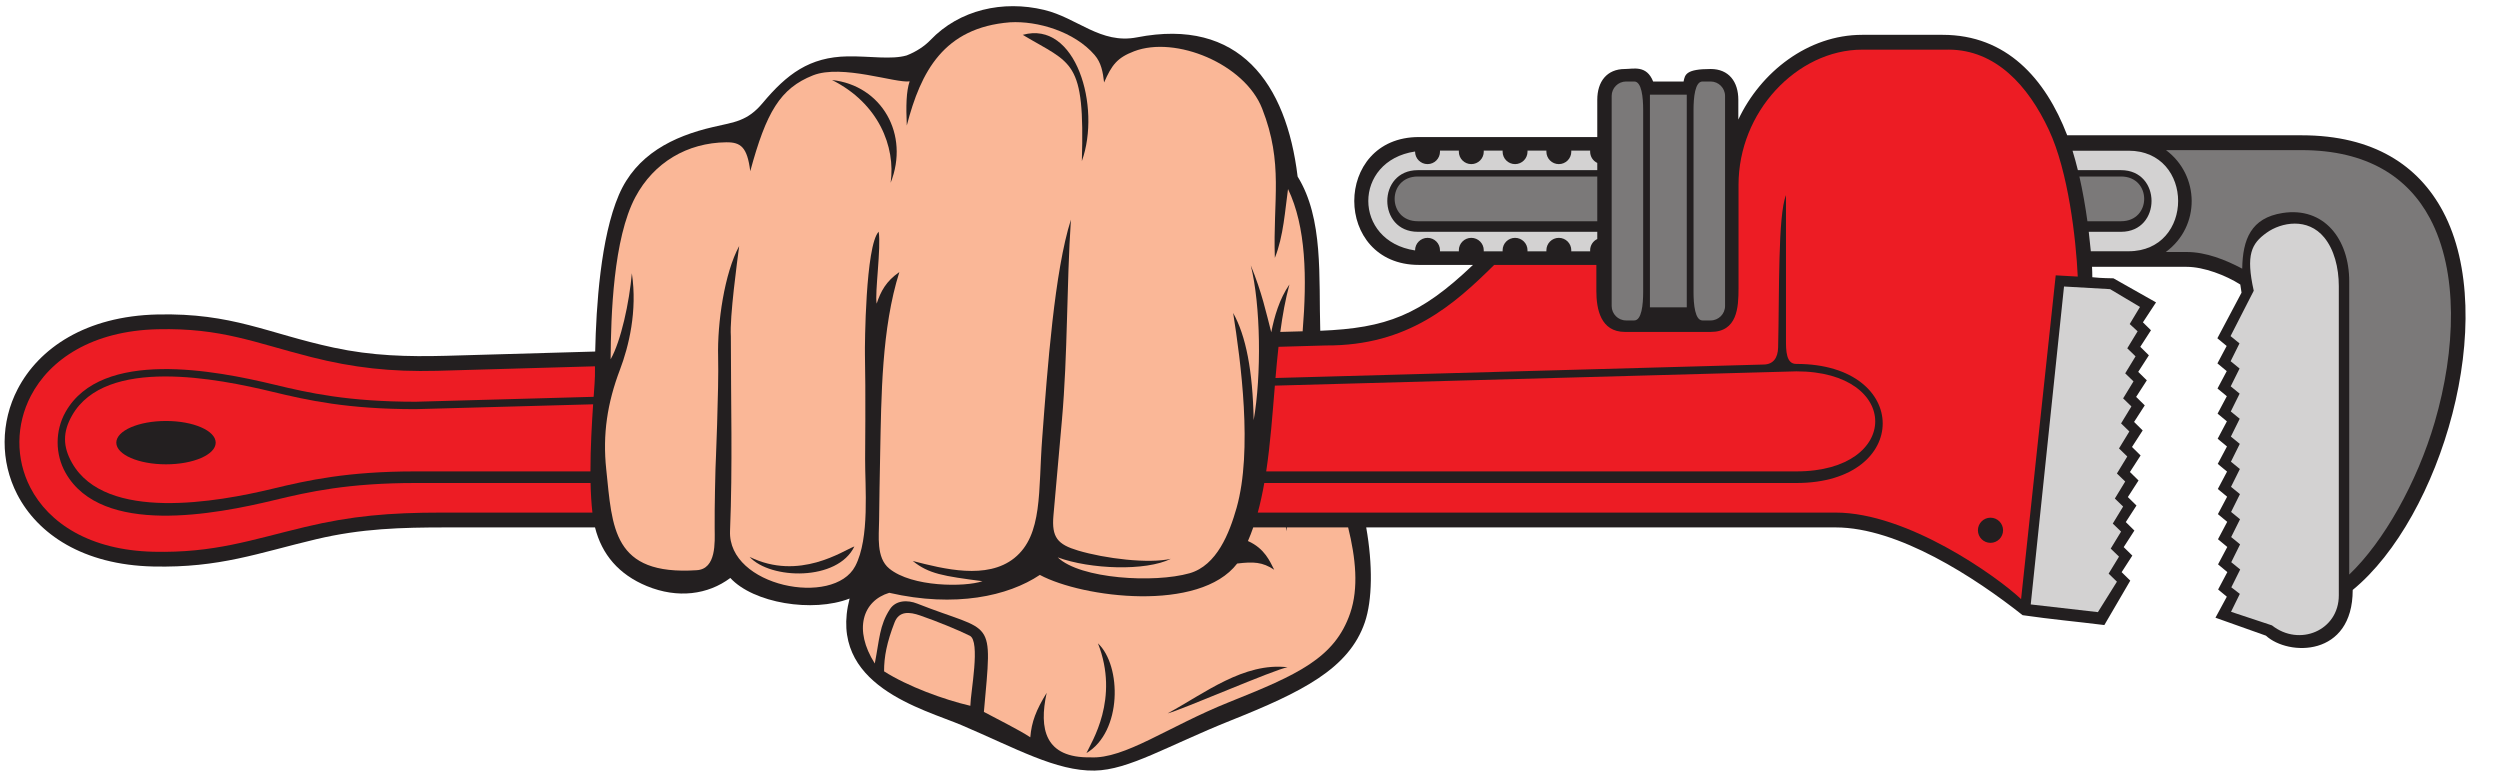 <?xml version="1.0" encoding="UTF-8"?>
<!DOCTYPE svg PUBLIC '-//W3C//DTD SVG 1.0//EN'
          'http://www.w3.org/TR/2001/REC-SVG-20010904/DTD/svg10.dtd'>
<svg height="150.5" preserveAspectRatio="xMidYMid meet" version="1.0" viewBox="-0.9 -1.2 487.9 150.5" width="487.9" xmlns="http://www.w3.org/2000/svg" xmlns:xlink="http://www.w3.org/1999/xlink" zoomAndPan="magnify"
><g
  ><g id="change1_1"
    ><path d="M 115.223 101.73 C 116.551 107.031 119.887 110.934 125.348 113.184 C 131.363 115.66 137.27 114.863 141.629 111.594 C 146.105 116.484 157.676 118.422 164.91 115.609 C 160.488 132.59 179.414 137.184 186.793 140.336 C 197.402 144.863 205.23 149.316 212.723 149.188 C 219.414 149.07 226.879 144.379 239.297 139.41 C 253.074 133.902 262.344 129.359 265.457 120.262 C 266.938 115.941 267.02 109.012 265.73 101.73 L 357.352 101.73 C 369.555 101.73 384.531 111.496 393.836 118.859 C 399.449 119.672 404.246 120.094 409.785 120.785 L 414.844 112.117 L 413.16 110.461 L 415.246 107.23 L 413.562 105.574 L 415.648 102.344 L 413.969 100.688 L 416.055 97.457 L 414.371 95.805 L 416.457 92.57 L 414.777 90.918 L 416.859 87.688 L 415.18 86.031 L 417.266 82.801 L 415.586 81.145 L 417.672 77.914 L 415.988 76.258 L 418.074 73.027 L 416.395 71.371 L 418.477 68.141 L 416.797 66.484 L 418.883 63.254 L 417.312 61.707 L 419.871 57.812 L 411.562 53.117 C 410.691 53.066 409.621 53.137 407.438 52.902 C 407.422 52.133 407.422 51.566 407.379 50.875 L 425.852 50.875 C 429.207 50.875 433.5 52.535 436.316 54.328 L 436.559 55.918 L 431.84 64.816 L 433.656 66.32 L 431.852 69.719 L 433.672 71.227 L 431.867 74.621 L 433.688 76.129 L 431.883 79.523 L 433.699 81.031 L 431.898 84.426 L 433.715 85.934 L 431.914 89.332 L 433.73 90.836 L 431.93 94.234 L 433.746 95.738 L 431.945 99.137 L 433.762 100.641 L 431.961 104.039 L 433.777 105.547 L 431.973 108.941 L 433.789 110.449 L 431.988 113.844 L 433.688 115.25 L 431.469 119.352 L 441.312 122.852 C 445.715 126.887 458.254 127.055 458.254 113.934 C 475.477 99.828 487.039 61.02 475.863 40.047 C 471.117 31.137 462.367 25.203 448.266 25.203 L 402.535 25.203 C 398.281 14.109 390.656 5.598 378.223 5.598 L 362.512 5.598 C 351.973 5.598 342.715 12.844 338.352 22.133 L 338.352 18.277 C 338.352 14.738 336.492 12.266 332.957 12.266 C 328.098 12.266 327.938 13.371 327.668 14.707 C 325.688 14.707 323.707 14.707 321.727 14.707 C 320.438 11.445 317.863 12.266 316.223 12.266 C 312.68 12.266 310.824 14.738 310.824 18.277 L 310.824 25.547 L 276.008 25.547 C 259.195 25.547 259.195 50.5 276.008 50.5 L 286.57 50.5 C 276.266 60.332 269.668 62.832 256.762 63.352 C 256.449 52.801 257.426 41.469 252.344 33.254 C 250.141 15.055 240.98 2.195 220.988 6.09 C 213.883 7.473 209.375 2.281 202.852 0.727 C 194.855 -1.184 186.359 0.668 180.668 6.633 C 179.586 7.766 177.922 8.898 176.035 9.621 C 173.09 10.477 168.844 9.734 164.535 9.801 C 157.066 9.918 152.656 13.273 147.934 18.914 C 144.973 22.449 142.496 22.609 138.293 23.582 C 130.398 25.41 123.258 28.977 119.883 36.832 C 116.312 45.137 115.449 58.613 115.258 67.406 L 86.145 68.238 C 78.629 68.434 71.746 68.262 64.215 66.641 C 51.297 63.867 44.469 59.844 29.832 60.172 C 15.816 60.488 6.688 66.77 2.551 74.727 C -0.797 81.16 -0.871 88.836 2.461 95.289 C 6.457 103.023 15.297 109.055 29.016 109.359 C 42.012 109.652 49.453 106.723 60.848 104.023 C 69.637 101.941 77.375 101.73 86.285 101.73 L 115.223 101.73" fill="#231f20" fill-rule="evenodd"
    /></g
    ><g id="change2_1"
    ><path d="M 171.637 129.82 C 171.625 126.977 172.18 124.148 173.68 120.281 C 174.555 118.008 176.574 118.184 178.688 118.922 C 182.059 120.094 185.918 121.668 188.359 122.867 C 190.496 123.922 188.516 133.871 188.473 136.543 C 183.273 135.332 176.262 132.762 171.637 129.82" fill="#fab797" fill-rule="evenodd"
    /></g
    ><g id="change2_2"
    ><path d="M 177.234 108.281 C 183.309 109.855 191.734 111.973 197.043 107.723 C 202.672 103.219 201.699 94.578 202.504 84.215 C 203.523 70.598 204.91 51.664 208.098 41.672 C 207.238 54.727 207.496 67.828 206.34 80.855 C 205.859 86.238 205.137 94.355 204.691 99.391 C 204.309 103.691 205.508 105.055 209.484 106.242 C 214.781 107.824 223.258 108.848 227.598 107.859 C 222.746 110.293 211.859 109.918 205.527 107.578 C 209.898 111.801 224.367 112.633 231.254 110.676 C 236.582 109.16 239.039 102.824 240.434 97.91 C 243.598 86.742 241.238 69.27 239.762 59.875 C 242.258 64.352 243.586 71.145 243.766 80.805 C 245.305 72.059 245.145 58.309 243.199 50.594 C 245.395 55.891 246.227 59.945 247.199 63.645 C 247.805 60.57 248.785 57.164 250.75 54.305 C 249.961 57.191 249.398 60.316 248.965 63.578 L 253.324 63.457 C 254.172 53.02 254.008 43.07 250.469 35.688 C 249.91 39.656 249.598 44.906 247.898 49.133 C 247.516 37.719 249.629 30.73 245.422 19.992 C 242 11.25 228.508 5.723 220.438 8.805 C 217.117 10.07 216.07 11.477 214.574 14.895 C 214.336 12.836 214.027 11.047 212.719 9.527 C 208.789 4.973 201.605 2.84 196.219 3.152 C 183.293 4.172 178.801 12.754 176.07 23.293 C 175.906 19.484 175.953 16.68 176.625 14.676 C 173.941 15.086 163.438 11.277 157.777 13.5 C 151.352 16.047 148.648 20.684 145.52 32.211 C 144.934 27.523 143.684 26.539 140.832 26.57 C 133.223 26.652 126.703 30.504 123.102 37.258 C 118.785 45.348 118.328 60.363 118.27 68.918 C 120.289 65.383 121.926 57.77 122.414 52.129 C 123.516 59.5 121.805 66.422 120.098 70.926 C 117.625 77.43 116.688 83.555 117.414 90.402 C 118.613 101.762 118.605 111.152 135.059 110.082 C 138.93 109.863 138.602 104.617 138.574 101.91 C 138.531 97.797 138.734 90.289 138.734 90.289 C 138.734 90.289 139.41 74.465 139.25 68.492 C 139.07 61.781 140.492 52.117 143.359 46.816 C 142.977 49.758 141.48 60.703 141.734 64.414 C 141.734 77.109 142.086 89.711 141.574 102.418 C 141.117 113.273 161.805 117.312 166.012 109.281 C 168.883 103.801 167.902 93.723 167.938 88.332 C 167.938 88.332 168.062 74.738 167.902 68.008 C 167.863 66.391 167.996 46.758 170.582 44.012 C 171.086 47.195 169.797 55.98 170.188 58.059 C 170.988 55.664 172.008 53.695 174.617 51.898 C 171.145 62.922 171.102 76.039 170.871 87.516 C 170.789 91.812 170.691 96.973 170.664 100.441 C 170.641 103.375 170.062 107.645 172.645 109.758 C 177.094 113.402 187.391 113.402 190.84 112.227 C 183.176 111.219 180.375 110.805 177.234 108.281 Z M 243.68 101.73 C 243.363 102.641 243.023 103.527 242.648 104.387 C 245.953 105.855 246.938 108.387 247.773 109.992 C 245.488 108.469 243.711 108.395 240.547 108.781 C 233.211 118.355 210.449 115.496 202.035 111 C 195.859 115.133 185.52 117.441 172.645 114.492 C 167.438 116.062 165.641 121.695 169.824 128.289 C 170.738 123.617 170.727 120.828 172.777 117.688 C 173.941 115.902 176.258 115.863 178.094 116.594 C 193.137 122.543 192.805 118.824 191.117 137.734 C 193.879 139.227 197.953 141.219 200.172 142.688 C 200.426 139.664 201.289 137.418 203.371 134.012 C 201.82 141.082 203.027 146.75 211.922 146.605 C 218.621 146.953 227.012 140.617 239.004 135.816 C 252.309 130.496 259.594 127.25 262.602 118.469 C 264.285 113.543 263.676 107.695 262.203 101.73 L 250.227 101.73 L 250.109 102.48 C 250.094 102.234 250.078 101.98 250.062 101.73 L 243.68 101.73" fill="#fab797" fill-rule="evenodd"
    /></g
    ><g id="change1_2"
    ><path d="M 172.918 34.469 C 173.914 27.379 170.539 18.953 161.473 14.414 C 171.211 15.484 176.648 25.051 172.918 34.469" fill="#231f20" fill-rule="evenodd"
    /></g
    ><g id="change1_3"
    ><path d="M 210.234 30.246 C 214.035 19.629 209.074 2.695 198.695 5.602 C 208.367 11.391 210.836 10.301 210.234 30.246" fill="#231f20" fill-rule="evenodd"
    /></g
    ><g id="change1_4"
    ><path d="M 226.98 138.023 C 234.211 134.094 241.871 128.02 250.383 129.023 C 248.059 129.348 229.312 137.504 226.98 138.023" fill="#231f20" fill-rule="evenodd"
    /></g
    ><g id="change1_5"
    ><path d="M 211.133 145.77 C 218.102 141.625 218.023 128.719 213.375 124.352 C 217.637 135.188 212.102 143.629 211.133 145.77" fill="#231f20" fill-rule="evenodd"
    /></g
    ><g id="change1_6"
    ><path d="M 165.84 105.441 C 162.578 112.266 149.457 111.934 145.391 107.48 C 155.09 112.246 163.664 106.246 165.84 105.441" fill="#231f20" fill-rule="evenodd"
    /></g
    ><g id="change3_1"
    ><path d="M 114.332 90.797 L 80.191 90.797 C 66.879 90.797 59.125 92.535 52.273 94.188 C 41.617 96.758 19.723 100.727 13.156 89.141 C 11.332 85.926 11.332 83.109 13.156 79.895 C 19.723 68.312 41.617 72.691 52.273 75.262 C 59.125 76.914 66.879 78.652 80.191 78.652 L 114.855 77.703 C 114.613 81.301 114.328 86.117 114.332 90.797 Z M 41.195 85.188 C 41.195 82.852 36.852 80.957 31.496 80.957 C 26.141 80.957 21.797 82.852 21.797 85.188 C 21.797 87.527 26.141 89.418 31.496 89.418 C 36.852 89.418 41.195 87.527 41.195 85.188" fill="#ed1c24"
    /></g
    ><g id="change3_2"
    ><path d="M 114.715 98.836 L 85.336 98.836 C 75.078 98.836 67.738 99.473 58.629 101.645 C 48.121 104.156 40.957 106.746 29.074 106.48 C 16.566 106.199 8.574 100.836 5.027 93.969 C 2.109 88.332 2.195 81.68 5.117 76.059 C 8.809 68.953 17.086 63.344 29.891 63.055 C 42.355 62.773 48.684 65.656 59.859 68.492 C 68.027 70.562 75.375 71.395 84.383 71.168 L 115.215 70.289 C 115.207 70.977 115.207 71.617 115.207 72.199 C 115.207 72.789 115.098 74.246 114.957 76.242 L 80.191 77.203 C 67.031 77.203 59.375 75.488 52.613 73.859 C 41.176 71.102 18.941 66.777 11.902 79.184 C 9.828 82.836 9.828 87.434 11.902 91.086 C 18.941 103.492 41.176 99.164 52.613 96.41 C 59.375 94.777 67.031 93.062 80.191 93.062 L 114.355 93.062 C 114.398 95.094 114.512 97.059 114.715 98.836" fill="#ed1c24"
    /></g
    ><g id="change3_3"
    ><path d="M 246.211 90.797 C 247.023 85.414 247.438 79.688 247.902 74.059 L 349.695 71.273 C 370.195 71.273 370.195 90.797 349.695 90.797 L 246.211 90.797" fill="#ed1c24"
    /></g
    ><g id="change3_4"
    ><path d="M 316.223 63.578 C 321.73 63.578 327.445 63.578 332.957 63.578 C 338.141 63.578 338.391 58.828 338.391 55.129 L 338.391 34.898 C 338.391 27.727 341.23 21.195 345.609 16.426 C 350.098 11.539 356.191 8.492 362.512 8.492 L 379.398 8.492 L 379.398 8.484 C 388.535 8.52 394.895 15.441 398.98 24.195 C 402.746 32.266 404.25 45.379 404.594 52.777 L 400.293 52.535 L 393.535 115.723 C 388.688 111.172 371.301 98.836 357.352 98.836 L 244.566 98.836 C 245.074 96.984 245.488 95.051 245.84 93.062 L 349.695 93.062 C 372.141 93.062 372.141 69.824 349.695 69.824 C 347.652 69.883 347.652 67.141 347.652 65.191 L 347.652 36.887 C 346.066 40.801 346.379 55.824 346.117 66.617 C 346.07 68.648 345.172 69.895 343.355 69.941 L 248.027 72.57 C 248.203 70.516 248.391 68.48 248.613 66.484 L 257.895 66.219 C 273.891 66.305 282.879 58.238 290.707 50.5 L 310.645 50.5 L 310.645 55.602 C 310.645 59.137 311.492 63.578 316.223 63.578 Z M 390.02 102.289 C 390.02 100.934 388.918 99.832 387.562 99.832 C 386.211 99.832 385.109 100.934 385.109 102.289 C 385.109 103.641 386.211 104.742 387.562 104.742 C 388.918 104.742 390.02 103.641 390.02 102.289" fill="#ed1c24"
    /></g
    ><g id="change4_1"
    ><path d="M 455.543 114.992 L 455.543 54.66 C 455.543 50.984 454.609 47.477 452.695 45.145 C 449.484 41.227 444.328 42.156 441.445 44.227 C 438.488 46.344 437.371 48.5 438.941 55.543 C 438.141 57.164 435.715 61.781 434.414 64.391 C 434.965 64.84 435.531 65.305 436.16 65.816 L 434.43 69.293 L 436.176 70.719 L 434.445 74.199 L 436.188 75.621 L 434.461 79.102 L 436.203 80.523 L 434.477 84.004 L 436.219 85.426 L 434.488 88.906 L 436.234 90.332 L 434.504 93.809 L 436.25 95.234 L 434.52 98.711 L 436.266 100.137 L 434.535 103.613 L 436.277 105.039 L 434.551 108.52 L 436.297 109.941 L 434.566 113.422 L 436.227 114.703 L 434.508 118.199 L 442.496 120.848 C 447.844 125.082 455.543 121.863 455.543 114.992" fill="#d3d2d2" fill-rule="evenodd"
    /></g
    ><g id="change5_1"
    ><path d="M 319.781 20.27 L 319.781 55.777 C 319.781 58.27 319.48 61.336 318.039 61.336 C 317.504 61.336 316.969 61.336 316.438 61.336 C 314.898 61.336 313.633 60.07 313.633 58.531 L 313.633 17.516 C 313.633 15.977 314.898 14.707 316.438 14.707 C 316.969 14.707 317.504 14.707 318.039 14.707 C 319.48 14.707 319.781 17.777 319.781 20.27" fill="#7b7979"
    /></g
    ><g id="change5_2"
    ><path d="M 329.609 20.27 L 329.609 55.777 C 329.609 58.27 329.91 61.336 331.355 61.336 C 331.891 61.336 332.422 61.336 332.957 61.336 C 334.492 61.336 335.762 60.07 335.762 58.531 L 335.762 17.516 C 335.762 15.977 334.492 14.707 332.957 14.707 C 332.422 14.707 331.891 14.707 331.355 14.707 C 329.91 14.707 329.609 17.777 329.609 20.27" fill="#7b7979"
    /></g
    ><g id="change5_3"
    ><path d="M 328.289 58.773 C 325.895 58.773 323.492 58.773 321.098 58.773 L 321.098 17.273 C 323.492 17.273 325.895 17.273 328.289 17.273 L 328.289 58.773" fill="#7b7979"
    /></g
    ><g id="change5_4"
    ><path d="M 421.773 47.98 C 428.609 42.973 428.402 32.992 421.816 28.098 L 448.266 28.098 C 461.137 28.098 469.066 33.418 473.324 41.402 C 476.113 46.637 477.371 53.051 477.43 59.883 C 477.484 66.793 476.316 74.137 474.27 81.156 C 470.824 92.973 464.254 104.586 457.574 110.93 L 457.574 53.711 C 457.574 45.41 452.613 39.125 444.582 40.367 C 438.398 41.324 436.785 45.508 436.691 51.234 C 433.418 49.492 429.605 47.98 425.852 47.98 L 421.773 47.98" fill="#7b7979"
    /></g
    ><g id="change5_5"
    ><path d="M 404.914 33.246 L 413.039 33.246 C 419.066 33.246 419.066 41.977 413.039 41.977 L 406.48 41.977 C 406.086 39.113 405.57 36.133 404.914 33.246" fill="#7b7979"
    /></g
    ><g id="change4_2"
    ><path d="M 413.039 44.039 C 420.98 44.039 420.98 32.008 413.039 32.008 L 404.617 32.008 C 404.297 30.707 403.953 29.434 403.574 28.211 L 414.508 28.211 C 427.41 28.211 427.41 47.836 414.508 47.836 L 407.145 47.836 C 407.035 46.621 406.898 45.348 406.742 44.039 L 413.039 44.039" fill="#d3d2d2"
    /></g
    ><g id="change5_6"
    ><path d="M 310.824 41.977 L 275.801 41.977 C 269.773 41.977 269.773 33.246 275.801 33.246 L 310.824 33.246 L 310.824 41.977" fill="#7b7979"
    /></g
    ><g id="change4_3"
    ><path d="M 275.801 44.039 L 310.824 44.039 L 310.824 45.449 C 310 45.836 309.43 46.676 309.43 47.648 L 309.438 47.848 L 305.742 47.848 L 305.754 47.648 C 305.754 46.305 304.664 45.219 303.32 45.219 C 301.977 45.219 300.891 46.305 300.891 47.648 L 300.895 47.848 L 297.203 47.848 L 297.211 47.648 C 297.211 46.305 296.121 45.219 294.781 45.219 C 293.434 45.219 292.348 46.305 292.348 47.648 L 292.355 47.848 L 288.66 47.848 L 288.672 47.648 C 288.672 46.305 287.582 45.219 286.238 45.219 C 284.895 45.219 283.805 46.305 283.805 47.648 L 283.816 47.848 L 280.121 47.848 L 280.129 47.648 C 280.129 46.305 279.039 45.219 277.699 45.219 C 276.355 45.219 275.266 46.305 275.266 47.648 L 275.266 47.676 C 263.094 45.863 263.094 30.176 275.266 28.367 L 275.266 28.395 C 275.266 29.738 276.355 30.828 277.699 30.828 C 279.039 30.828 280.129 29.738 280.129 28.395 L 280.121 28.195 L 283.816 28.195 L 283.805 28.395 C 283.805 29.738 284.895 30.828 286.238 30.828 C 287.582 30.828 288.672 29.738 288.672 28.395 L 288.66 28.195 L 292.355 28.195 L 292.348 28.395 C 292.348 29.738 293.434 30.828 294.781 30.828 C 296.121 30.828 297.211 29.738 297.211 28.395 L 297.203 28.195 L 300.895 28.195 L 300.891 28.395 C 300.891 29.738 301.977 30.828 303.32 30.828 C 304.664 30.828 305.754 29.738 305.754 28.395 L 305.742 28.195 L 309.438 28.195 L 309.43 28.395 C 309.43 29.367 310 30.211 310.824 30.598 L 310.824 32.008 L 275.801 32.008 C 267.859 32.008 267.859 44.039 275.801 44.039" fill="#d3d2d2"
    /></g
    ><g id="change4_4"
    ><path d="M 401.914 54.715 L 395.418 116.762 L 408.527 118.262 L 412.238 112.32 L 410.621 110.75 L 412.645 107.434 L 411.027 105.867 L 413.047 102.547 L 411.43 100.98 L 413.449 97.66 L 411.836 96.094 L 413.855 92.773 L 412.238 91.207 L 414.258 87.891 L 412.645 86.32 L 414.664 83.004 L 413.047 81.434 L 415.066 78.117 L 413.449 76.547 L 415.473 73.23 L 413.855 71.66 L 415.875 68.344 L 414.258 66.777 L 416.277 63.457 L 414.734 62.039 L 416.742 58.703 L 410.91 55.23 L 401.914 54.715" fill="#d3d2d2" fill-rule="evenodd"
    /></g
  ></g
></svg
>

